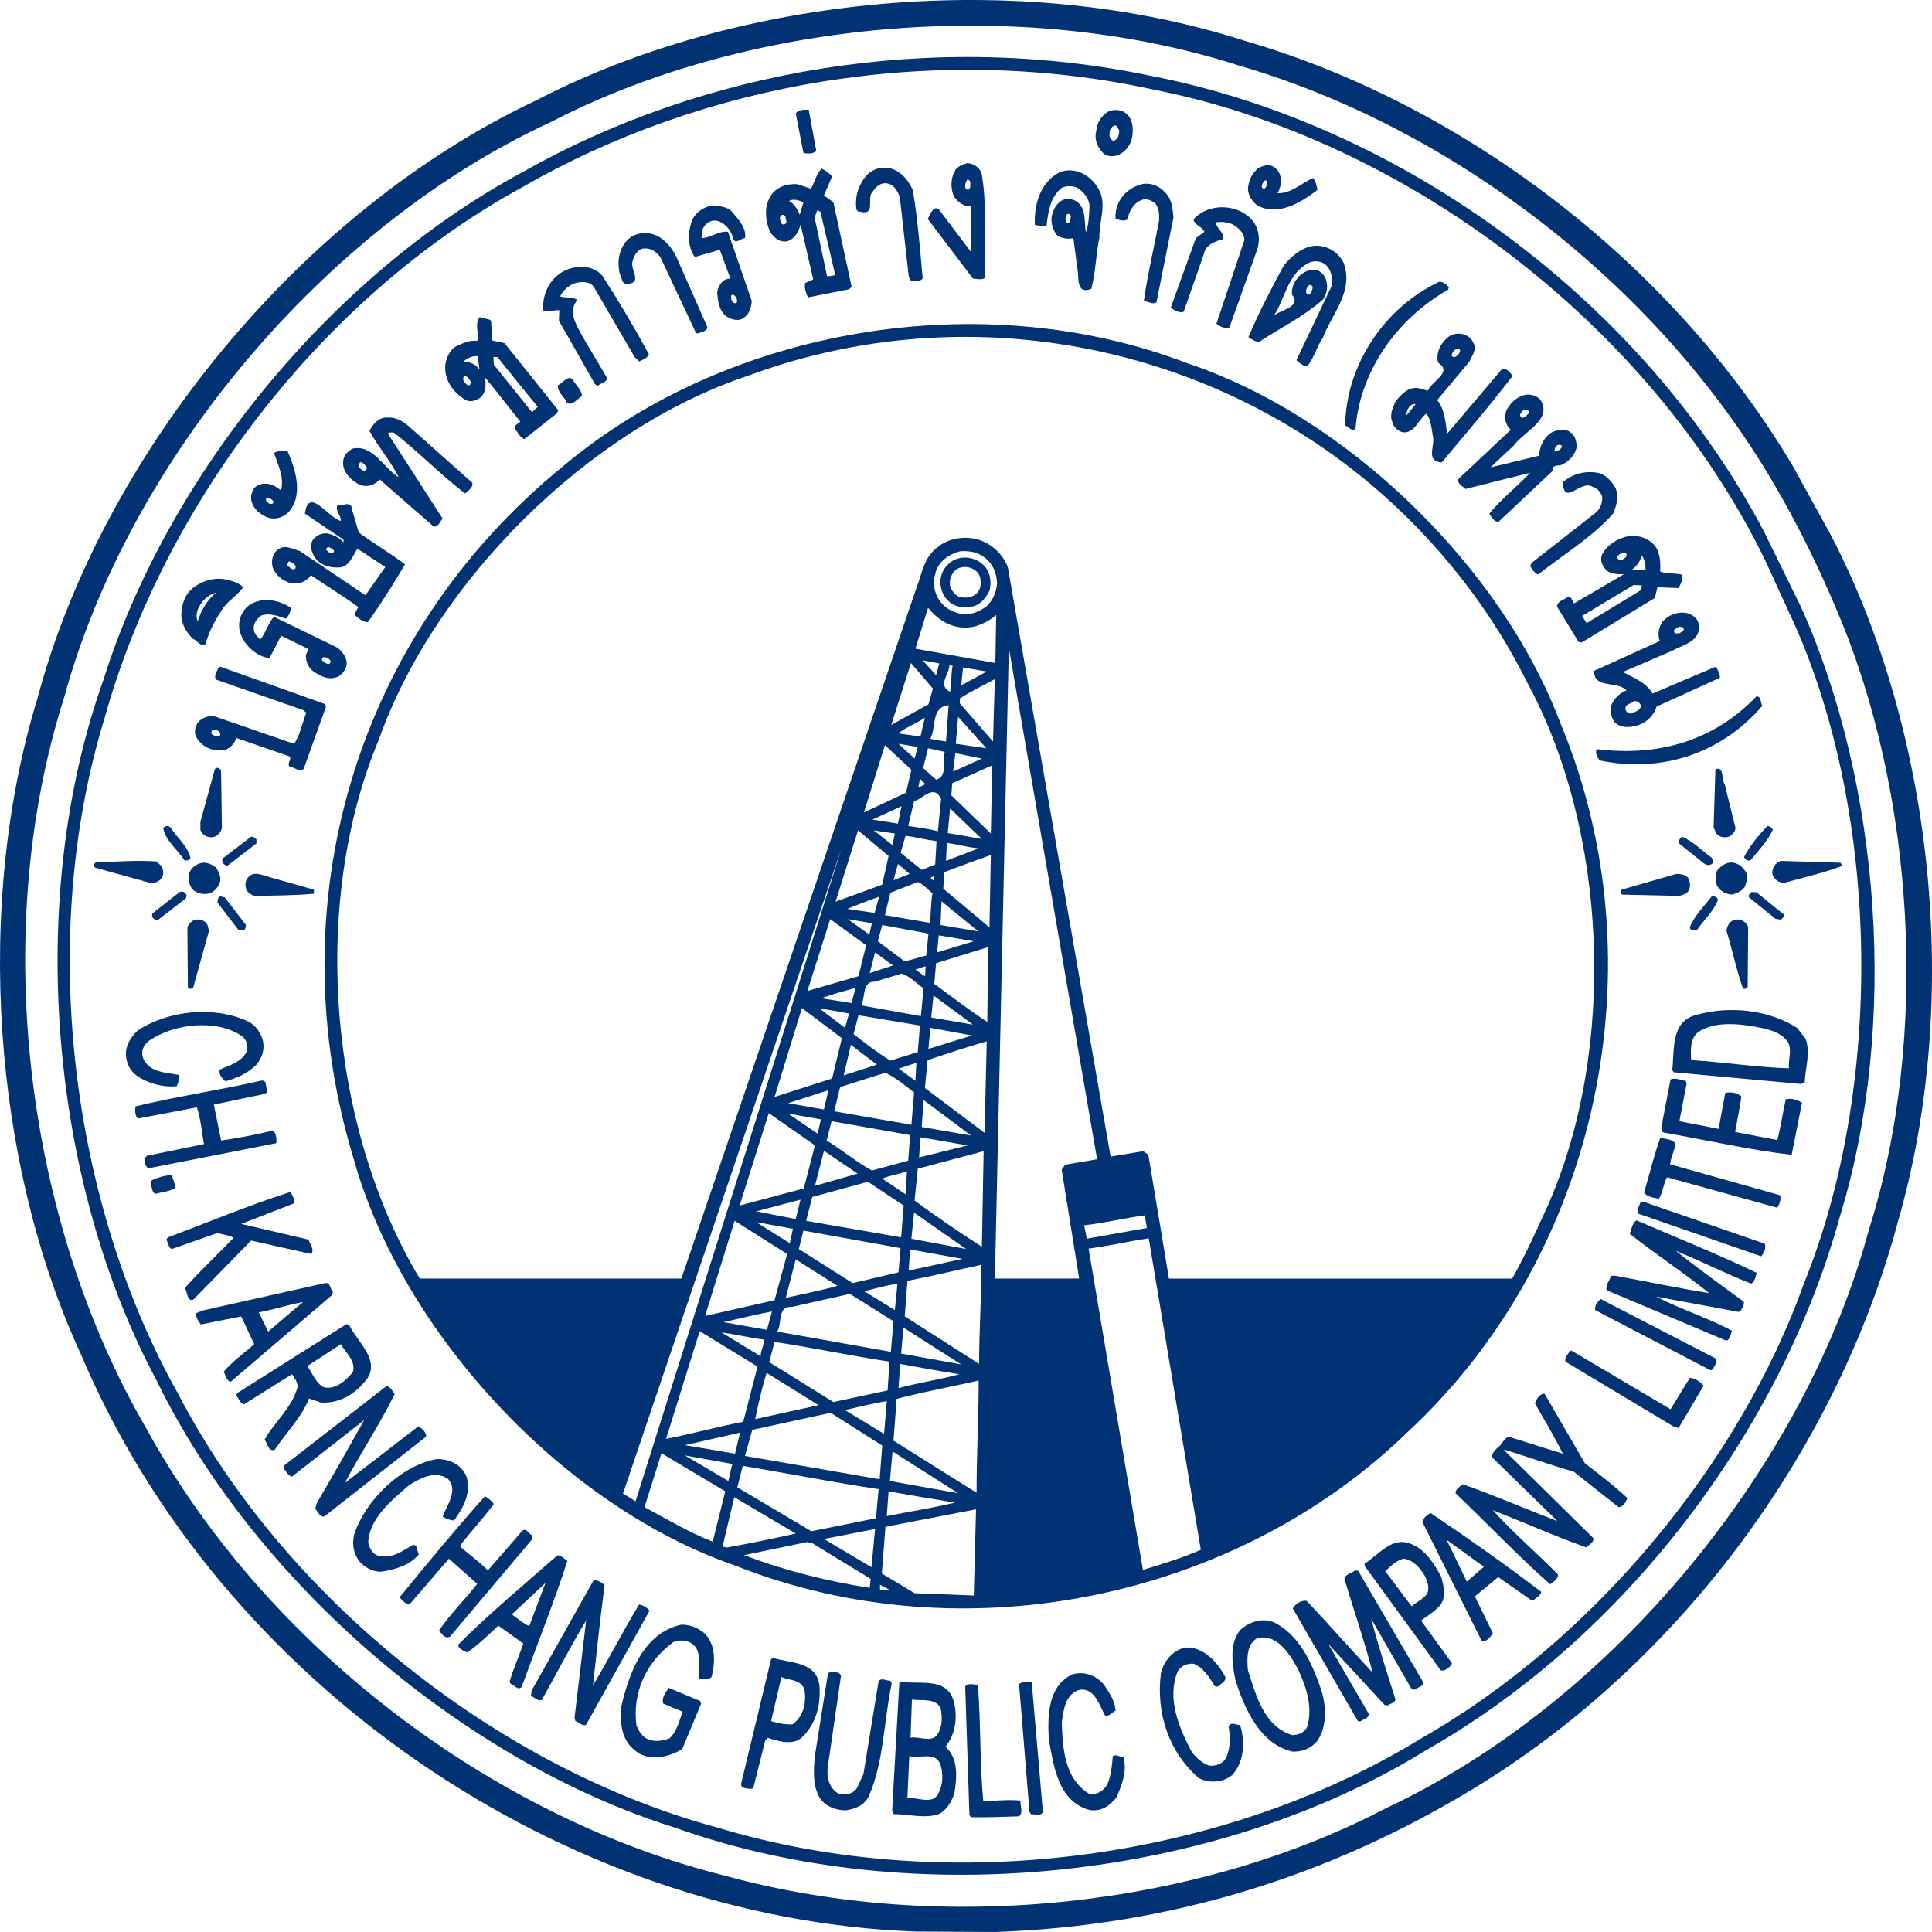 <svg width="72" height="72" viewBox="0 0 72 72" fill="none" xmlns="http://www.w3.org/2000/svg">
<g clip-path="url(#clip0_6183_44860)">
<path d="M68.207 19.894L66.784 17.317C62.235 9.69 54.428 3.856 46.419 1.531C37.978 -1.195 27.515 -0.176 19.956 3.753C11.194 7.886 3.807 16.966 1.4 26.013C-0.974 33.757 -0.259 43.388 3.019 50.479C8.216 62.77 20.995 71.5 34.116 71.983L37.108 72C43.663 71.766 49.53 69.91 54.845 66.698C62.737 61.932 68.506 53.857 70.731 45.528C73.135 37.202 72.031 27.201 68.207 19.894M69.643 45.845C67.299 54.575 60.147 63.406 51.652 67.386C44.6 71.08 35.102 72.119 27.043 69.909C18.419 67.77 9.925 61.414 5.426 53.186C0.981 45.546 -0.424 34.807 2.4 25.963C4.776 17.235 12.047 8.454 20.541 4.542C27.868 0.745 38.045 -0.176 46.202 2.451C54.013 4.724 61.685 10.511 66.063 17.953C66.968 19.491 67.755 21.079 68.442 22.719C71.348 29.476 71.935 38.623 69.643 45.846" fill="#003274"/>
<path d="M67.133 22.651L65.73 19.791C61.116 11.062 52.117 4.624 42.929 2.834C34.767 1.114 26.21 2.601 19.474 6.413C12.216 10.327 6.213 17.837 3.857 25.328C0.93 33.52 1.868 44.024 5.828 51.432C9.523 59.022 17.331 65.662 25.138 68.106C34.066 71.298 45.351 70.044 53.144 65.227C60.666 60.948 66.402 53.205 68.57 45.327C70.765 38.185 70.078 29.241 67.133 22.652M67.232 47.82C64.861 54.475 59.413 61.114 52.976 64.777C45.636 69.292 35.407 70.731 26.728 68.106C18.669 65.931 10.659 59.677 6.632 51.934C2.636 44.81 1.382 34.924 3.906 26.732C6.094 18.887 11.915 11.112 19.454 6.983C26.21 3.085 34.87 1.547 43.062 3.354C52.306 5.192 61.451 12.018 65.766 20.845L66.902 23.321C70.062 30.495 70.193 40.495 67.232 47.82" fill="#003274"/>
<path d="M58.158 26.966C55.95 21.096 50.164 15.511 44.247 13.537C36.575 10.595 27.144 12.216 21.012 17.352C13.234 23.672 10.277 33.721 13.2 43.254C15.026 49.709 21.012 56.148 27.427 58.355C35.871 61.698 46.02 59.624 52.456 53.371C59.595 46.749 61.885 35.912 58.158 26.966ZM15.645 47.65C12.285 42.067 11.529 33.737 14.123 27.552C16.212 21.664 21.945 15.98 27.868 14.006C36.794 10.694 46.971 13.17 53.358 20.244C54.813 21.849 55.984 23.572 56.903 25.412C59.913 30.946 60.265 39.056 57.69 44.912C57.274 45.832 56.851 46.765 56.355 47.65H43.563L42.796 43.037L42.608 42.901L41.389 43.103L37.56 21.146C37.427 20.744 37.056 20.361 36.676 20.194C36.157 19.942 35.42 20.008 34.985 20.361C34.419 20.744 34.367 21.379 34.151 21.914L25.393 47.649H15.646L15.645 47.65ZM34.115 24.174L34.586 22.651C35.021 23.188 35.639 23.52 36.356 23.338C36.626 23.253 36.891 23.121 37.125 22.919L37.094 24.709L34.115 24.174V24.174ZM36.773 25.026L35.821 25.543L35.89 24.876L36.773 25.026V25.026ZM35.62 27.72L35.706 26.715L36.758 27.886L35.62 27.72ZM36.593 28.269L35.52 28.755L35.604 28.069L36.593 28.269ZM34.885 29.056L34.402 28.622L34.586 27.886L35.206 28.02C35.118 28.371 35.321 28.956 34.885 29.056ZM25.525 53.857L27.58 53.39L27.393 54.175L25.525 53.857ZM27.295 54.557C27.231 54.76 27.195 54.994 27.144 55.193L25.525 54.24L27.295 54.557ZM24.822 53.622L26.075 49.608L28.231 50.928L27.698 52.986C26.728 53.171 25.791 53.437 24.822 53.622M34.767 25.662L34.601 26.248L33.215 27.015L33.949 24.709L34.767 25.662H34.767ZM34.383 24.607L35.003 24.725L34.885 25.16L34.383 24.607ZM33.483 27.333C33.73 27.116 34.151 26.966 34.468 26.748L34.303 27.45L33.483 27.333ZM34.483 29.223L34.22 29.357L34.286 29.023L34.483 29.223ZM34.202 27.835L34.084 28.269L33.483 27.72L34.202 27.835ZM33.965 28.688L33.766 29.542L32.196 30.278L32.979 27.769L33.965 28.688ZM34.202 32.87C34.419 32.953 34.569 33.154 34.751 33.287C34.685 33.637 34.702 34.039 34.65 34.391L32.979 34.106L33.181 33.271L34.202 32.87ZM32.563 30.946L33.348 31.064L33.262 31.497L32.563 30.946ZM33.298 32.803L33.464 32.2L33.898 32.567L33.298 32.803ZM32.511 30.544L33.598 30.045L33.463 30.695L32.511 30.544L32.511 30.544ZM33.115 31.899L32.878 32.969L31.14 33.603L31.976 30.946L33.115 31.899ZM32.612 35.494L33.282 35.98L32.412 36.264L32.612 35.494ZM32.395 34.826L31.594 34.255L32.495 34.407L32.395 34.826ZM32.594 34.022L31.574 33.873C31.909 33.737 32.36 33.556 32.761 33.421L32.594 34.022ZM32.279 35.227L31.993 36.379L30.089 36.931L30.941 34.255L32.279 35.227V35.227ZM31.71 38.938L32.679 39.674L31.441 40.077L31.71 38.938ZM30.539 37.585C30.907 37.634 31.256 37.702 31.643 37.77L31.491 38.304L30.539 37.585ZM30.605 37.202C31.024 37.05 31.458 36.932 31.878 36.816C31.84 37.015 31.777 37.183 31.741 37.382L30.605 37.202ZM31.375 38.69L31.01 40.193L28.865 40.879L29.885 37.568L31.375 38.69ZM30.706 42.886L31.961 43.738L30.372 44.191L30.706 42.886ZM30.472 42.25L29.37 41.498L30.59 41.715L30.472 42.25V42.25ZM29.37 41.113L30.872 40.629L30.706 41.348L29.37 41.113V41.113ZM30.372 42.685L29.954 44.291L27.563 44.927L28.65 41.483L30.372 42.685ZM29.654 46.933L31.209 47.919C30.638 48.087 29.92 48.22 29.284 48.368L29.654 46.933V46.933ZM29.434 46.331L28.182 45.546L29.55 45.793L29.434 46.331H29.434ZM28.182 45.143L29.833 44.708L29.654 45.429L28.182 45.143ZM29.335 46.732L28.865 48.455L26.276 49.042L27.378 45.496L29.335 46.732ZM26.96 49.273C27.563 49.14 28.146 48.991 28.769 48.874L28.581 49.559L26.961 49.273H26.96ZM28.466 49.923C28.482 50.127 28.347 50.328 28.347 50.545L26.893 49.658C27.427 49.725 27.932 49.86 28.466 49.923ZM28.568 51.163L30.507 52.367L28.146 52.886C28.246 52.349 28.399 51.731 28.568 51.163ZM28.668 50.763L28.865 50.01C30.305 50.226 31.71 50.529 33.147 50.745L33.08 51.818L31.058 52.25L28.668 50.763V50.763ZM33.048 52.217L32.948 53.438L31.491 52.551C31.993 52.435 32.511 52.301 33.048 52.217ZM33.115 55.578C33.95 55.729 34.767 55.864 35.587 55.998C34.767 56.197 33.884 56.331 33.048 56.501L33.115 55.578V55.578ZM33.164 55.193L33.262 54.09L35.706 55.646L33.164 55.193ZM33.199 50.378L28.968 49.625C29.151 49.307 28.968 48.657 29.503 48.705L31.672 48.22L33.299 49.24L33.199 50.378H33.199ZM32.21 48.122C32.612 48.02 33.017 47.905 33.447 47.837L33.348 48.823L32.21 48.122ZM31.777 47.819L29.77 46.548L29.938 45.861L33.563 46.514L33.483 47.417L31.776 47.819L31.777 47.819ZM33.55 50.83C34.266 50.964 35.003 51.095 35.755 51.214C35.021 51.414 34.22 51.532 33.483 51.731L33.55 50.83ZM33.583 50.444L33.667 49.475L35.821 50.848L33.583 50.444ZM33.583 46.113L30.041 45.496L30.272 44.608L32.343 44.041L33.679 44.927L33.583 46.113ZM32.878 43.922C33.164 43.805 33.496 43.755 33.8 43.656L33.748 44.509L32.878 43.922H32.878ZM32.495 43.621C31.909 43.303 31.375 42.851 30.807 42.502L30.99 41.784L33.916 42.3L33.847 43.254L32.495 43.621H32.495ZM33.916 46.563L35.871 46.916L33.865 47.352L33.916 46.563ZM33.965 46.163L34.066 45.192L36.006 46.548L33.965 46.164V46.163ZM33.965 41.917L31.091 41.414L31.308 40.511L32.996 39.977C33.381 40.159 33.716 40.444 34.066 40.711L33.965 41.917H33.965ZM33.496 39.825L34.151 39.608L34.115 40.279L33.496 39.826V39.825ZM33.181 39.526C32.713 39.241 32.259 38.888 31.81 38.537L31.993 37.835L34.285 38.219L34.202 39.208L33.181 39.526H33.181ZM34.303 42.383L36.059 42.685L34.251 43.136L34.303 42.383V42.383ZM34.35 41.999L34.419 40.995L36.189 42.317L34.35 41.999ZM34.318 37.868L32.095 37.467C32.26 37.166 32.111 36.566 32.612 36.582L33.598 36.281C33.916 36.379 34.171 36.666 34.419 36.832L34.318 37.869V37.868ZM34.115 36.131C34.234 36.113 34.367 36.029 34.503 36.015C34.468 36.131 34.503 36.264 34.468 36.379C34.35 36.314 34.234 36.211 34.115 36.131ZM33.717 35.83L32.714 35.077L32.878 34.473L34.602 34.793L34.518 35.611L33.717 35.83L33.717 35.83ZM34.67 38.304L36.223 38.589L34.601 39.089L34.67 38.304ZM34.703 37.919L34.789 37.099L36.258 38.185L34.703 37.92V37.919ZM34.789 32.803C34.736 32.803 34.72 32.734 34.671 32.718L34.789 32.652V32.803ZM34.35 32.418L33.563 31.782L33.748 31.147C34.13 31.197 34.503 31.298 34.902 31.348L34.853 32.217L34.349 32.418H34.35ZM33.846 30.78L34.066 29.858C34.367 29.793 34.803 29.19 35.071 29.777L34.952 30.979C34.586 30.878 34.22 30.845 33.846 30.78ZM34.985 34.858L36.29 35.077L34.921 35.494L34.985 34.858ZM35.051 34.473L35.087 33.588L36.458 34.71L35.051 34.473ZM34.67 27.535C34.902 27.115 34.685 26.346 35.353 26.281L35.255 27.636L34.67 27.535ZM35.285 31.415C35.686 31.461 36.059 31.581 36.472 31.615L35.255 32.083L35.285 31.415V31.415ZM35.321 31.046L35.407 30.127L36.593 31.266L35.322 31.046H35.321ZM35.385 24.775C35.419 24.81 35.47 24.81 35.503 24.81C35.434 25.109 35.47 25.461 35.407 25.779C34.921 25.543 35.385 25.109 35.385 24.775M36.758 22.6C36.472 22.803 36.174 22.936 35.787 22.87C35.47 22.803 35.168 22.635 34.985 22.335C34.818 22.067 34.751 21.715 34.853 21.397C34.934 20.946 35.371 20.645 35.787 20.544C36.206 20.511 36.56 20.612 36.822 20.894C37.056 21.129 37.146 21.429 37.158 21.748C37.126 22.083 37.007 22.368 36.758 22.6M23.217 55.662L31.374 31.581L23.686 55.949L23.217 55.662V55.662ZM24.018 56.165L24.651 54.157L27.028 55.578L26.561 57.452C25.69 57.117 24.854 56.615 24.018 56.165M27.079 57.672L26.927 57.635L27.364 55.795L29.654 57.15C28.85 57.334 27.947 57.517 27.079 57.672M32.412 59.175C30.791 58.921 29.217 58.521 27.728 57.955L30.071 57.469L30.255 57.501L32.447 58.84L32.412 59.175V59.175ZM32.477 58.406L30.706 57.352C31.341 57.235 31.976 57.1 32.612 56.984L32.477 58.406ZM32.644 56.581L30.238 57.065L27.479 55.429L27.68 54.626C29.37 54.91 31.041 55.244 32.744 55.495L32.644 56.581H32.644ZM27.763 54.258L28.035 53.287L30.958 52.651L32.878 53.873L32.782 55.128C31.126 54.843 29.434 54.542 27.763 54.258ZM32.796 59.242V59.059L33.199 59.274L32.796 59.242ZM36.29 59.46L34.084 59.374L32.864 58.64L32.997 56.9C34.116 56.682 35.255 56.464 36.374 56.248L36.29 59.46L36.29 59.46ZM36.394 55.63L33.298 53.689L33.416 52.133C34.419 51.865 35.454 51.684 36.472 51.448C36.472 52.853 36.394 54.224 36.394 55.63ZM36.49 50.83L33.717 49.056L33.817 47.735C34.751 47.551 35.654 47.333 36.575 47.135C36.575 48.368 36.489 49.575 36.489 50.83M36.593 46.464C35.737 45.913 34.902 45.345 34.084 44.742L34.202 43.555L36.657 42.901L36.592 46.464H36.593ZM36.692 42.217L34.469 40.547L34.569 39.507C35.269 39.273 36.022 39.022 36.773 38.806L36.692 42.217ZM36.794 38.087C36.136 37.652 35.47 37.148 34.818 36.666L34.885 35.896L36.822 35.295L36.794 38.087ZM36.874 34.56L35.154 33.119L35.188 32.502C35.771 32.284 36.341 32.067 36.926 31.866L36.874 34.56L36.874 34.56ZM36.926 31.064L35.454 29.642L35.486 29.19L36.978 28.521L36.926 31.064H36.926ZM35.771 26.213V26.029C36.189 25.761 36.64 25.543 37.077 25.31C37.056 26.078 37.024 26.851 37.007 27.636L35.771 26.213ZM37.077 47.65L37.596 24.139L40.886 43.203L39.699 43.404L39.566 43.588L40.216 47.649H37.077L37.077 47.65ZM40.401 45.663C41.171 45.578 41.905 45.394 42.657 45.293L42.744 45.763L40.503 46.163L40.401 45.663ZM42.593 58.505L40.569 46.532C41.321 46.431 42.06 46.263 42.81 46.147L44.751 57.755C44.067 58.057 43.31 58.288 42.593 58.505Z" fill="#003274"/>
<path d="M36.691 21.097C36.356 20.729 35.737 20.662 35.371 20.995C35.139 21.198 35.021 21.464 35.051 21.799C35.087 22.067 35.206 22.317 35.47 22.501C35.706 22.651 36.073 22.669 36.356 22.569C36.575 22.485 36.773 22.233 36.874 22.016C36.957 21.698 36.908 21.331 36.691 21.097ZM36.457 22.049C36.29 22.268 36.021 22.299 35.771 22.25C35.604 22.201 35.47 22.016 35.407 21.849C35.371 21.614 35.434 21.429 35.587 21.265C35.853 21.013 36.373 21.128 36.509 21.464C36.575 21.649 36.56 21.898 36.457 22.049Z" fill="#003274"/>
<path d="M30.422 5.63L30.139 4.09C29.971 4.09 29.756 4.075 29.656 4.224L29.941 5.695C30.07 5.729 30.289 5.746 30.422 5.63" fill="#003274"/>
<path d="M41.627 5.796C41.874 5.714 42.076 5.479 42.159 5.246C42.245 4.96 42.245 4.576 42.076 4.342C41.892 4.091 41.559 4.039 41.305 4.156C41.041 4.307 40.886 4.576 40.858 4.861C40.774 5.162 40.875 5.446 41.074 5.663C41.21 5.831 41.424 5.847 41.627 5.796M41.523 4.676C41.655 4.66 41.655 4.794 41.709 4.861C41.709 5.01 41.676 5.178 41.511 5.246C41.424 5.246 41.39 5.161 41.355 5.093C41.323 4.927 41.372 4.759 41.523 4.676Z" fill="#003274"/>
<path d="M36.725 10.345C36.643 9.057 36.809 7.671 36.578 6.449C36.491 6.231 36.273 6.082 36.037 6.082C35.855 6.131 35.655 6.215 35.571 6.399C35.421 6.682 35.421 7.067 35.571 7.352C35.708 7.535 35.939 7.72 36.175 7.671V9.375L34.989 7.802C34.771 7.635 34.67 8.021 34.571 8.153L36.257 10.379C36.393 10.395 36.609 10.445 36.725 10.344M36.159 6.9C36.174 6.966 36.141 7.034 36.09 7.067C35.97 7.083 35.959 6.95 35.97 6.866L36.037 6.699C36.159 6.682 36.175 6.815 36.159 6.9" fill="#003274"/>
<path d="M46.873 7.671C47.675 8.053 48.462 7.553 49.096 7.083C49.08 6.918 49.031 6.766 48.933 6.632C48.493 6.832 48.109 7.218 47.609 7.2C47.71 7.017 47.78 6.782 47.71 6.548C47.658 6.332 47.474 6.164 47.242 6.147C47.09 6.181 46.924 6.215 46.803 6.349C46.624 6.516 46.526 6.782 46.505 7.051C46.526 7.302 46.675 7.519 46.873 7.671M47.123 6.732C47.175 6.717 47.207 6.732 47.227 6.766C47.227 6.867 47.207 6.95 47.123 7.033C47.074 7.033 47.04 7.017 47.022 6.967C47.022 6.867 47.074 6.799 47.123 6.732Z" fill="#003274"/>
<path d="M32.044 7.887C32.68 8.053 32.264 7.367 32.53 7.134C32.647 6.95 32.851 6.766 33.117 6.85C33.33 6.9 33.45 7.134 33.532 7.334L33.868 10.31L33.952 10.478C34.12 10.478 34.303 10.495 34.386 10.378C34.288 9.275 34.198 8.153 34.018 7.083C33.834 6.665 33.468 6.247 32.967 6.247C32.701 6.247 32.481 6.348 32.279 6.547C32.011 6.882 31.862 7.268 31.908 7.735C31.908 7.802 31.946 7.903 32.045 7.887" fill="#003274"/>
<path d="M29.335 8.991C29.618 8.908 29.755 8.639 29.838 8.371L30.306 10.413L30.006 10.545C29.971 10.713 30.022 10.931 30.121 11.081L31.641 10.78L31.739 10.695L31.058 7.535L30.706 7.284L31.008 6.582C30.91 6.449 30.757 6.349 30.623 6.282C30.422 6.483 30.358 6.783 30.225 7.034L29.721 6.866C29.27 6.833 28.837 7.001 28.649 7.435C28.482 7.803 28.534 8.272 28.7 8.64C28.837 8.858 29.051 9.041 29.334 8.992M30.456 7.837L30.575 7.888L31.126 10.246C31.026 10.28 30.925 10.295 30.823 10.295L30.358 8.105L30.456 7.837V7.837ZM29.94 7.553L29.803 8.004C29.755 7.87 29.604 7.585 29.404 7.486C29.554 7.403 29.788 7.451 29.94 7.553M29.17 8.004C29.307 8.021 29.27 8.153 29.307 8.237C29.324 8.288 29.27 8.355 29.219 8.371C29.104 8.371 29.087 8.237 29.069 8.154C29.052 8.071 29.12 8.004 29.17 8.004" fill="#003274"/>
<path d="M39.002 8.405C39.066 7.887 39.134 7.352 39.567 7C39.753 6.917 39.968 6.917 40.152 7C40.386 7.15 40.591 7.402 40.603 7.671C40.591 8.004 40.571 8.405 40.469 8.657C40.406 8.305 40.469 7.904 40.255 7.636C40.121 7.451 39.868 7.367 39.648 7.435C39.465 7.501 39.299 7.702 39.249 7.887C39.116 8.172 39.2 8.523 39.386 8.758C39.553 8.89 39.818 8.924 40.001 8.873L40.151 10.011C40.218 10.329 40.088 10.998 40.669 10.766C40.837 10.145 40.837 9.475 40.972 8.858C40.954 8.256 41.255 7.619 40.954 7.067C40.669 6.532 40.05 6.181 39.465 6.431C38.75 6.816 38.532 7.653 38.567 8.388C38.715 8.388 38.882 8.472 39.002 8.405M39.753 8.305C39.686 8.238 39.702 8.087 39.753 8.004C39.802 7.92 39.935 8.004 39.904 8.087C39.886 8.172 39.886 8.371 39.753 8.305Z" fill="#003274"/>
<path d="M41.575 8.153C41.709 8.188 41.892 8.272 42.011 8.172C42.076 7.903 42.228 7.585 42.511 7.469C42.711 7.367 42.91 7.469 43.06 7.585C43.193 7.77 43.214 7.987 43.193 8.238C43.008 9.223 42.764 10.245 42.628 11.213C42.794 11.232 42.944 11.364 43.098 11.265L43.731 8.105C43.697 7.769 43.682 7.435 43.43 7.185C43.23 6.95 42.944 6.816 42.61 6.85C42.41 6.899 42.228 6.967 42.06 7.1C41.709 7.367 41.541 7.769 41.575 8.153" fill="#003274"/>
<path d="M26.826 9.308L27.212 10.363C27.179 10.395 27.147 10.395 27.111 10.395C26.879 10.446 26.762 10.696 26.726 10.897C26.762 11.248 26.796 11.616 27.111 11.816C27.263 11.901 27.483 11.968 27.648 11.885C27.913 11.752 28 11.482 28.015 11.214L27.128 8.64C26.813 8.59 26.495 8.858 26.16 8.874C26.177 8.74 26.144 8.59 26.212 8.489C26.328 8.289 26.528 8.172 26.762 8.238C27.029 8.322 27.263 8.608 27.317 8.874C27.395 9.14 27.614 8.874 27.766 8.874C27.818 8.539 27.582 8.238 27.345 7.97C27.147 7.686 26.826 7.686 26.527 7.653C26.244 7.721 25.943 7.887 25.81 8.172C25.627 8.608 25.608 9.176 25.891 9.577L26.826 9.308V9.308ZM27.461 11.181C27.483 11.232 27.461 11.315 27.395 11.297C27.299 11.297 27.247 11.181 27.247 11.099C27.23 10.847 27.483 11.064 27.461 11.181" fill="#003274"/>
<path d="M44.885 8.64L44.567 8.874L43.63 11.465C43.76 11.566 43.966 11.683 44.114 11.617L44.867 9.459C44.935 9.108 45.304 8.992 45.587 8.908C45.636 8.673 45.332 8.505 45.304 8.289C45.518 8.255 45.735 8.272 45.922 8.356C46.139 8.472 46.391 8.69 46.371 8.958L45.332 12.067C45.468 12.17 45.668 12.269 45.819 12.201L46.872 9.243C46.972 8.84 46.891 8.438 46.622 8.154C46.073 7.585 45.015 7.569 44.482 8.172C44.5 8.388 44.784 8.422 44.885 8.64Z" fill="#003274"/>
<path d="M23.384 10.581C23.987 10.53 23.434 10.029 23.587 9.693C23.636 9.526 23.734 9.341 23.918 9.275C24.184 9.208 24.422 9.341 24.607 9.577L25.942 12.42H26.041C26.159 12.352 26.359 12.352 26.359 12.185L25.192 9.542C25.037 9.242 24.769 8.907 24.454 8.773C24.153 8.639 23.785 8.657 23.502 8.84C23.066 9.176 22.983 9.726 23.098 10.211C23.188 10.345 23.15 10.596 23.384 10.581" fill="#003274"/>
<path d="M47.843 9.893C47.375 10.765 46.906 11.65 46.526 12.569C46.637 12.653 46.773 12.719 46.906 12.754C47.71 12.219 48.56 11.816 49.301 11.164C49.431 10.963 49.5 10.729 49.431 10.479C49.398 10.311 49.281 10.161 49.112 10.077C48.878 9.994 48.61 10.111 48.43 10.278C48.245 10.479 48.126 10.695 48.147 10.979C48.532 11.449 47.693 11.549 47.474 11.767C47.912 11.098 47.979 10.178 48.815 9.776C49.031 9.693 49.301 9.744 49.449 9.91C49.633 10.111 49.647 10.363 49.633 10.646L48.314 13.422C48.409 13.521 48.56 13.639 48.713 13.658C48.977 13.338 49.066 12.919 49.301 12.586C49.633 11.699 50.451 10.88 50.081 9.81C49.896 9.409 49.466 9.14 49.015 9.158C48.544 9.193 48.147 9.526 47.843 9.893M48.797 10.613C48.848 10.63 48.934 10.646 48.916 10.713C48.916 10.812 48.866 10.897 48.797 10.98C48.763 10.963 48.713 10.963 48.697 10.946C48.63 10.812 48.713 10.713 48.797 10.613" fill="#003274"/>
<path d="M20.846 11.566L20.828 11.95L22.178 14.325L22.28 14.376C22.384 14.275 22.632 14.258 22.617 14.074L21.745 12.602C21.528 12.184 21.129 11.65 21.513 11.181C21.328 11.047 21.08 11.114 20.877 11.047C20.961 10.847 21.161 10.679 21.346 10.581C21.577 10.496 21.964 10.446 22.131 10.696L23.651 13.305L23.817 13.471C23.954 13.405 24.121 13.354 24.184 13.205C23.651 12.219 23.066 11.231 22.45 10.279C22.099 9.859 21.461 9.877 21.027 10.095C20.472 10.395 20.209 10.945 20.241 11.566C20.409 11.665 20.643 11.534 20.846 11.566" fill="#003274"/>
<path d="M50.518 15.964C50.687 13.824 52.057 11.885 53.965 10.797L53.997 10.714C53.93 10.613 53.797 10.513 53.646 10.496C51.573 11.465 50.151 13.639 50.133 15.864C50.269 15.896 50.385 16.114 50.518 15.964" fill="#003274"/>
<path d="M17.367 14.91C17.548 15.011 17.767 14.91 17.917 14.809C18.119 14.626 18.119 14.275 18.067 14.058C18.519 14.592 18.941 15.161 19.391 15.714C19.304 15.796 19.175 15.831 19.175 15.963C19.29 16.081 19.357 16.299 19.542 16.364L20.744 15.413L20.808 15.294L18.801 12.787L18.338 12.686L18.302 11.95C18.183 11.85 18.004 11.901 17.884 11.816C17.668 12.05 17.868 12.42 17.784 12.703C17.501 12.671 17.266 12.787 17.032 12.888C16.766 13.021 16.646 13.306 16.599 13.574C16.529 14.124 16.882 14.642 17.367 14.911M18.535 13.305C19.039 13.923 19.523 14.542 20.041 15.161L19.826 15.362L18.403 13.59L18.388 13.305H18.535H18.535ZM17.8 13.272L17.868 13.773C17.717 13.556 17.501 13.489 17.266 13.471C17.419 13.354 17.586 13.255 17.8 13.272ZM17.315 14.025C17.448 14.008 17.5 14.174 17.569 14.258C17.535 14.275 17.535 14.326 17.5 14.358C17.385 14.376 17.315 14.241 17.266 14.174C17.266 14.108 17.25 14.041 17.315 14.025" fill="#003274"/>
<path d="M53.596 13.521C54.161 13.873 53.344 14.208 53.213 14.559L52.829 14.459C52.476 14.425 52.225 14.692 52.008 14.96C51.906 15.194 51.773 15.463 51.89 15.73C51.926 15.914 52.108 16.081 52.294 16.113C52.727 16.148 52.858 15.629 53.162 15.413C53.326 15.646 53.344 15.93 53.393 16.216C53.511 16.601 53.094 17.186 53.728 17.234C54.619 16.164 55.534 15.111 56.371 14.007C56.284 13.907 56.154 13.69 55.972 13.757L53.931 16.164C53.862 15.714 53.846 15.262 53.56 14.91C53.965 14.426 54.363 13.958 54.764 13.471C54.85 13.255 55.052 13.038 54.914 12.787C54.764 12.435 54.329 12.352 54.029 12.518C53.699 12.754 53.494 13.139 53.596 13.521M52.422 15.478C52.406 15.293 52.507 15.128 52.657 15.061H52.757L52.422 15.478ZM54.3 12.988C54.349 12.988 54.381 13.003 54.416 13.054C54.416 13.153 54.315 13.255 54.23 13.306C54.161 13.322 54.132 13.288 54.095 13.255C54.112 13.139 54.196 13.037 54.3 12.988" fill="#003274"/>
<path d="M20.793 14.358C20.759 14.608 21.042 14.792 21.143 15.028C21.379 15.11 21.513 14.843 21.699 14.76C21.662 14.508 21.444 14.342 21.328 14.124C21.143 13.99 20.978 14.275 20.793 14.358Z" fill="#003274"/>
<path d="M56.304 16.015L54.364 17.837C54.277 18.022 54.514 18.122 54.618 18.223L57.024 17.619C56.535 18.138 55.937 18.607 55.502 19.141C55.566 19.259 55.683 19.459 55.85 19.442L57.876 17.536C57.825 17.284 58.126 17.387 58.242 17.302C58.496 17.168 58.728 16.917 58.76 16.634C58.745 16.416 58.695 16.199 58.477 16.081C58.311 15.964 58.042 16.03 57.857 16.097C57.539 16.282 57.374 16.616 57.358 16.984L55.55 17.418C55.82 17.151 56.116 16.884 56.405 16.616C56.804 16.064 57.876 15.646 57.405 14.895C57.255 14.745 57.074 14.693 56.857 14.71C56.535 14.777 56.283 15.011 56.14 15.294C56.052 15.547 56.087 15.831 56.305 16.015M58.077 16.583C58.125 16.566 58.195 16.583 58.212 16.634C58.175 16.767 58.024 16.818 57.926 16.834C57.94 16.733 57.958 16.601 58.077 16.583M56.703 15.363C56.769 15.229 57.038 15.245 56.959 15.413C56.888 15.479 56.821 15.597 56.703 15.562C56.62 15.497 56.65 15.413 56.703 15.363Z" fill="#003274"/>
<path d="M13.42 18.072C13.689 18.172 13.972 18.072 14.153 17.871L16.165 19.626C16.332 19.643 16.396 19.443 16.496 19.326L14.458 16.165L14.49 16.113C14.56 16.132 14.639 16.097 14.69 16.132C15.591 16.833 16.43 17.702 17.334 18.39C17.448 18.288 17.651 18.155 17.598 17.988L15.227 15.88C14.992 15.679 14.724 15.528 14.389 15.563C14.106 15.563 13.888 15.813 13.77 16.064C14.09 16.649 14.574 17.201 14.86 17.788C14.29 17.436 13.903 16.565 13.151 16.717C12.937 16.817 12.77 17.018 12.787 17.269C12.787 17.619 13.119 17.936 13.419 18.072M13.42 17.219C13.539 17.234 13.604 17.335 13.672 17.418C13.689 17.469 13.637 17.502 13.604 17.536C13.486 17.57 13.406 17.436 13.353 17.369L13.42 17.219Z" fill="#003274"/>
<path d="M9.994 19.291C10.242 19.374 10.511 19.291 10.697 19.141C11.346 18.523 11.014 17.484 10.712 16.8C10.561 16.8 10.361 16.784 10.211 16.883C10.361 17.319 10.595 17.771 10.476 18.272L10.193 18.088C9.96 17.988 9.606 17.988 9.441 18.238C9.357 18.39 9.326 18.588 9.393 18.74C9.475 19.007 9.759 19.208 9.994 19.291M9.961 18.539C10.043 18.572 10.162 18.606 10.193 18.705C10.193 18.791 10.06 18.806 9.994 18.74C9.928 18.69 9.86 18.606 9.961 18.539" fill="#003274"/>
<path d="M59.345 18.138C59.53 18.187 59.684 18.373 59.712 18.539C59.712 18.774 59.634 18.957 59.464 19.109L57.074 20.981L57.024 21.099C57.105 21.215 57.191 21.365 57.321 21.413C58.258 20.662 59.313 20.045 60.115 19.141C60.246 18.858 60.365 18.422 60.166 18.122C60.045 17.921 59.83 17.702 59.614 17.637C59.111 17.519 58.608 17.653 58.241 17.97C58.29 18.891 58.894 17.871 59.345 18.138Z" fill="#003274"/>
<path d="M11.165 20.529C10.932 20.48 10.662 20.295 10.413 20.446C10.163 20.579 10.092 20.883 10.163 21.147C10.262 21.433 10.562 21.666 10.847 21.734C11.128 21.785 11.431 21.683 11.581 21.433C12.166 21.834 12.77 22.201 13.353 22.62L13.205 22.904C13.339 23.023 13.522 23.188 13.707 23.188C14.207 22.488 14.661 21.767 15.094 21.031C14.539 20.613 13.941 20.262 13.371 19.844L13.119 18.99C13.102 18.639 12.753 18.859 12.567 18.84C12.499 19.058 12.719 19.224 12.704 19.41C12.249 19.327 11.5 18.09 11.364 19.141L12.802 20.112V20.212C12.648 20.028 12.434 19.945 12.218 19.879C12.001 19.861 11.818 19.928 11.665 20.112C11.564 20.262 11.581 20.446 11.65 20.614C11.798 20.998 12.2 21.166 12.603 21.147C13.003 21.166 13.152 20.698 13.321 20.446L14.359 21.131L13.62 22.183L11.165 20.529V20.529ZM10.963 21.215C10.847 21.232 10.764 21.115 10.697 21.049L10.764 20.914C10.847 20.948 10.945 20.981 11.015 21.082C11.015 21.131 11.032 21.199 10.963 21.215M12.417 20.614C12.319 20.648 12.2 20.547 12.151 20.48C12.185 20.312 12.383 20.43 12.451 20.529L12.417 20.614V20.614Z" fill="#003274"/>
<path d="M59.713 20.647C59.615 20.846 59.699 21.064 59.831 21.214C59.982 21.4 60.282 21.4 60.516 21.4L58.661 22.487C58.595 22.403 58.579 22.236 58.44 22.236C58.311 22.352 58.041 22.386 58.024 22.602L58.828 23.924L58.944 23.942L61.669 22.286L61.77 21.885L62.554 21.916C62.624 21.766 62.754 21.583 62.676 21.414C62.422 21.349 62.103 21.4 61.872 21.298C61.887 20.947 61.872 20.578 61.652 20.312C61.401 20.045 61.086 19.945 60.716 19.976C60.317 20.045 59.913 20.279 59.712 20.647M61.185 20.697C61.285 20.847 61.335 21.03 61.321 21.232H60.815C60.997 21.099 61.136 20.898 61.185 20.697ZM60.881 21.802L61.184 21.816L61.167 21.984L59.129 23.222L58.961 22.954L60.881 21.802ZM60.464 20.596C60.531 20.578 60.618 20.596 60.618 20.68C60.618 20.796 60.482 20.847 60.381 20.881C60.349 20.864 60.282 20.83 60.265 20.781C60.282 20.679 60.4 20.631 60.464 20.596" fill="#003274"/>
<path d="M7.654 24.008C7.788 23.557 7.986 23.156 8.256 22.754C8.435 22.418 8.855 22.201 9.058 21.886C8.925 21.734 8.705 21.666 8.505 21.617C8.036 21.484 7.57 21.633 7.2 21.901C6.914 22.135 6.801 22.437 6.764 22.787C6.718 23.172 6.9 23.506 7.169 23.791C7.335 23.858 7.468 24.108 7.654 24.008M7.571 22.386C7.718 22.235 7.868 22.134 8.057 22.085C7.736 22.334 7.487 22.753 7.369 23.156C7.25 22.872 7.4 22.603 7.571 22.386Z" fill="#003274"/>
<path d="M8.974 23.639C9.141 24.092 9.592 24.475 10.043 24.526L10.477 23.691L11.5 24.191L11.399 24.409C11.399 24.643 11.464 24.843 11.665 25.01C11.914 25.178 12.185 25.345 12.517 25.246C12.735 25.194 12.888 24.961 12.921 24.76C12.938 24.508 12.771 24.308 12.585 24.141L10.211 22.987C9.995 23.204 9.911 23.588 9.694 23.84C9.607 23.724 9.46 23.623 9.46 23.456C9.424 23.239 9.578 23.055 9.741 22.936C10.043 22.835 10.361 22.954 10.645 23.055C10.746 22.97 10.829 22.82 10.847 22.653C10.562 22.469 10.262 22.368 9.91 22.352C9.578 22.386 9.225 22.487 9.042 22.835C8.889 23.056 8.875 23.407 8.973 23.639M12.067 24.493C12.166 24.493 12.249 24.526 12.319 24.625C12.319 24.676 12.302 24.712 12.269 24.745C12.151 24.745 12.067 24.676 12.001 24.61C12.001 24.559 12.001 24.493 12.067 24.493Z" fill="#003274"/>
<path d="M61.856 23.89L59.415 24.995C59.364 25.68 60.282 25.361 60.618 25.731C60.318 25.829 60.033 26.149 60.016 26.449C60.045 26.632 60.066 26.833 60.233 26.967C60.415 27.118 60.716 27.118 60.949 27.051C61.3 26.986 61.637 26.683 61.736 26.332L64.093 25.261C64.11 25.129 64.026 24.979 63.943 24.843L61.589 25.846C61.334 25.412 60.835 25.246 60.482 25.043L62.34 24.242C62.656 24.057 63.087 23.991 63.275 23.606C63.341 23.424 63.341 23.171 63.191 23.036C62.873 22.686 62.255 22.82 61.972 23.155C61.803 23.356 61.77 23.673 61.855 23.89M61.151 26.299C61.151 26.45 60.967 26.516 60.852 26.567C60.748 26.632 60.618 26.567 60.58 26.45C60.532 26.249 60.767 26.233 60.866 26.149C60.985 26.082 61.118 26.182 61.151 26.299M62.572 23.356C62.639 23.371 62.723 23.34 62.742 23.425C62.772 23.538 62.639 23.557 62.572 23.606C62.522 23.589 62.44 23.64 62.388 23.557C62.356 23.441 62.509 23.407 62.572 23.356Z" fill="#003274"/>
<path d="M12.099 26.233L8.204 24.844L8.137 24.894C8.086 25.027 7.954 25.178 8.056 25.329L11.315 26.468L11.413 26.567C11.262 26.951 11.179 27.402 10.962 27.721L8.106 26.734C7.837 26.618 7.518 26.734 7.354 26.951C7.267 27.118 7.218 27.336 7.335 27.503C7.537 27.838 7.92 28.006 8.306 27.954C8.557 27.94 8.756 27.688 8.808 27.503L10.745 28.172C10.944 28.239 10.661 28.44 10.797 28.573C10.978 28.591 11.165 28.793 11.315 28.658L12.151 26.333L12.099 26.233L12.099 26.233ZM8.152 27.454C8.057 27.436 7.954 27.42 7.868 27.336L7.903 27.202C8.036 27.168 8.138 27.218 8.204 27.32C8.222 27.369 8.204 27.42 8.152 27.454" fill="#003274"/>
<path d="M59.546 27.921L59.481 27.971C59.464 28.105 59.531 28.238 59.614 28.339C61.937 28.824 64.161 28.072 65.681 26.299C65.597 26.182 65.649 25.963 65.464 25.947C63.894 27.588 61.835 28.205 59.545 27.921" fill="#003274"/>
<path d="M7.938 31.198C8.106 31.164 8.256 31.014 8.27 30.83L8.239 28.74C8.222 28.639 8.071 28.555 8.005 28.673L7.468 30.629V30.931C7.538 31.114 7.718 31.231 7.938 31.198" fill="#003274"/>
<path d="M64.426 31.182C64.544 31.132 64.662 31 64.679 30.865L64.278 29.242C64.145 29.059 64.261 28.524 63.929 28.674L63.86 30.831L63.961 31.066C64.076 31.199 64.261 31.233 64.425 31.182" fill="#003274"/>
<path d="M7.099 31.985C7.018 31.552 6.585 31.198 6.332 30.814C6.25 30.765 6.131 30.781 6.082 30.865C6.163 31.314 6.599 31.65 6.868 32.052C6.951 32.084 7.052 32.068 7.099 31.985Z" fill="#003274"/>
<path d="M65.247 32.051C65.53 31.701 65.883 31.332 66.065 30.931C66.05 30.83 65.95 30.797 65.867 30.78C65.548 31.115 65.215 31.516 64.998 31.934C65.03 32.034 65.149 32.118 65.247 32.051" fill="#003274"/>
<path d="M8.487 32.254L9.557 31.432V31.282C9.493 31.232 9.441 31.164 9.357 31.182L8.285 32.002V32.151C8.354 32.202 8.407 32.285 8.487 32.254Z" fill="#003274"/>
<path d="M63.827 32.17C63.86 32.102 63.827 32.034 63.792 31.967C63.422 31.701 63.11 31.366 62.688 31.182C62.607 31.232 62.554 31.314 62.572 31.433L63.492 32.17C63.593 32.254 63.726 32.268 63.827 32.17" fill="#003274"/>
<path d="M6.049 32.687C6.116 32.552 6.081 32.369 5.994 32.255L5.829 32.103C5.078 32.052 4.325 32.118 3.573 32.134L3.522 32.185C3.456 32.237 3.522 32.285 3.541 32.335L5.479 32.87C5.679 32.954 5.93 32.888 6.049 32.687" fill="#003274"/>
<path d="M68.592 32.152L66.366 32.084C66.168 32.135 66.033 32.353 66.05 32.57C66.1 32.771 66.285 32.889 66.481 32.905C67.201 32.704 67.939 32.537 68.609 32.286C68.674 32.237 68.609 32.203 68.592 32.152" fill="#003274"/>
<path d="M8.169 32.938C8.284 32.721 8.152 32.503 8.056 32.335C7.903 32.218 7.736 32.134 7.537 32.152C7.354 32.185 7.17 32.302 7.085 32.469C6.967 32.687 7.033 32.971 7.186 33.156C7.335 33.289 7.551 33.339 7.753 33.307C7.938 33.274 8.106 33.106 8.17 32.938" fill="#003274"/>
<path d="M64.544 33.34C64.729 33.29 64.929 33.206 65.029 33.039C65.094 32.871 65.163 32.637 65.047 32.469C64.914 32.269 64.695 32.103 64.425 32.152C64.261 32.185 64.111 32.302 63.995 32.437C63.908 32.605 63.929 32.804 63.978 32.988C64.093 33.206 64.31 33.322 64.544 33.34" fill="#003274"/>
<path d="M9.493 33.389C10.226 33.373 10.978 33.373 11.699 33.307V33.156L9.859 32.636C9.725 32.586 9.556 32.536 9.406 32.586C9.225 32.653 9.108 32.853 9.158 33.069C9.176 33.239 9.357 33.354 9.493 33.389" fill="#003274"/>
<path d="M60.433 33.155C60.4 33.205 60.4 33.289 60.447 33.339L62.586 33.389L62.821 33.307C62.991 33.188 63.006 32.988 62.955 32.804C62.887 32.604 62.676 32.569 62.47 32.569L60.432 33.155H60.433Z" fill="#003274"/>
<path d="M6.701 33.239L5.68 34.042L5.665 34.159C5.715 34.241 5.799 34.308 5.897 34.275L6.935 33.472L6.951 33.355C6.9 33.255 6.817 33.205 6.701 33.239Z" fill="#003274"/>
<path d="M65.178 33.44L66.168 34.242L66.366 34.275C66.418 34.227 66.501 34.175 66.47 34.075L65.463 33.255L65.281 33.239C65.229 33.289 65.148 33.339 65.177 33.44" fill="#003274"/>
<path d="M9.042 34.676C9.141 34.659 9.176 34.559 9.158 34.46L8.372 33.44L8.204 33.405C8.12 33.44 8.106 33.539 8.106 33.64L8.889 34.659L9.042 34.677V34.676Z" fill="#003274"/>
<path d="M63.24 34.659C63.492 34.293 63.86 33.957 64.026 33.539C64.01 33.44 63.894 33.39 63.792 33.405C63.506 33.776 63.143 34.125 62.974 34.56C62.992 34.692 63.143 34.692 63.24 34.659Z" fill="#003274"/>
<path d="M7.268 34.275C7.134 34.325 7.033 34.426 6.984 34.559L7.001 36.784L7.068 36.852C7.117 36.834 7.186 36.867 7.201 36.8L7.788 34.692L7.736 34.476C7.654 34.307 7.468 34.241 7.268 34.275" fill="#003274"/>
<path d="M65.131 36.784L65.149 34.541C65.08 34.36 64.876 34.227 64.663 34.276C64.463 34.308 64.362 34.509 64.341 34.693C64.561 35.413 64.71 36.147 64.96 36.852C65.03 36.852 65.079 36.852 65.131 36.784" fill="#003274"/>
<path d="M66.971 38.305C65.932 37.637 64.463 37.469 63.226 37.821C62.256 38.056 62.406 39.107 62.32 39.879L62.373 39.961L67.09 40.395L67.256 40.363C67.268 39.812 67.488 39.243 67.287 38.707L66.971 38.305ZM66.669 39.812C65.446 39.777 64.244 39.578 63.023 39.508C63.006 39.159 62.974 38.723 63.275 38.471C63.842 38.072 64.71 38.139 65.381 38.256C65.816 38.34 66.3 38.424 66.586 38.775C66.819 39.056 66.635 39.459 66.669 39.812Z" fill="#003274"/>
<path d="M6.585 40.478C6.631 40.347 6.734 40.176 6.666 40.06C6.163 39.96 5.564 39.978 5.33 39.428C5.244 39.173 5.344 38.957 5.545 38.791C6.465 38.154 8.036 37.955 9.008 38.606C9.191 38.74 9.257 38.975 9.191 39.193C8.989 39.594 8.557 39.695 8.189 39.861C8.138 40.029 8.285 40.213 8.407 40.295C8.823 40.177 9.225 40.012 9.557 39.676C9.76 39.428 9.875 39.125 9.794 38.775C9.725 38.491 9.523 38.205 9.257 38.072C7.986 37.469 6.267 37.655 5.128 38.405C4.862 38.672 4.677 38.957 4.694 39.325C4.712 39.645 4.862 39.928 5.128 40.112C5.545 40.381 6.065 40.529 6.586 40.479" fill="#003274"/>
<path d="M66.552 40.964C66.436 41.466 66.366 42.001 66.236 42.485L64.663 42.184C64.747 41.733 64.832 41.298 64.897 40.863C64.764 40.73 64.495 40.679 64.296 40.73L64.047 42.069L62.586 41.784L62.856 40.38L62.821 40.278C62.639 40.263 62.439 40.144 62.256 40.228L61.954 41.799C61.972 41.934 61.835 42.117 61.988 42.203C63.593 42.485 65.197 42.856 66.77 43.037L67.155 41.099C67.005 40.983 66.736 40.916 66.551 40.965" fill="#003274"/>
<path d="M10.163 42.136C9.523 42.285 8.855 42.418 8.239 42.503L7.97 41.165L9.794 40.781C9.875 40.763 9.976 40.73 9.961 40.629C9.875 40.511 9.976 40.213 9.708 40.278C8.17 40.629 6.566 40.863 5.047 41.232C5.026 41.382 5.026 41.584 5.145 41.683L7.335 41.267C7.487 41.701 7.519 42.203 7.601 42.637L5.48 43.071L5.377 43.172C5.394 43.306 5.411 43.47 5.527 43.54L10.298 42.603C10.313 42.452 10.298 42.219 10.163 42.136" fill="#003274"/>
<path d="M62.238 43.389C62.272 43.122 62.407 42.886 62.44 42.621C62.34 42.451 62.07 42.451 61.873 42.402C61.637 43.071 61.471 43.755 61.271 44.441C61.371 44.609 61.618 44.627 61.818 44.676C61.973 44.441 61.988 44.124 62.123 43.873L66.236 45.009C66.315 44.877 66.385 44.693 66.337 44.543L62.238 43.389H62.238Z" fill="#003274"/>
<path d="M6.382 43.792C6.131 43.806 5.815 43.891 5.596 44.024C5.665 44.177 5.631 44.394 5.781 44.493C6.03 44.425 6.296 44.41 6.532 44.275C6.515 44.091 6.465 43.942 6.382 43.792Z" fill="#003274"/>
<path d="M11.598 46.733C11.732 46.568 11.55 46.365 11.5 46.198L8.989 45.612L10.963 44.844C10.979 44.711 10.914 44.543 10.813 44.425C9.291 44.91 7.77 45.545 6.25 46.117L6.2 46.198C6.267 46.314 6.281 46.499 6.4 46.548L8.106 45.95C8.32 46.013 8.54 46.031 8.706 46.13C8.106 46.749 7.453 47.368 6.883 48.004C7.001 48.154 6.951 48.505 7.201 48.438L9.358 46.232L11.598 46.733L11.598 46.733Z" fill="#003274"/>
<path d="M61.216 44.776L61.136 44.81C61.086 44.945 60.985 45.096 61.051 45.229L65.634 46.819C65.729 46.702 65.834 46.516 65.766 46.349L61.216 44.776Z" fill="#003274"/>
<path d="M60.735 45.981C61.688 46.734 62.742 47.421 63.695 48.191C62.538 48.005 61.352 47.756 60.167 47.537L60.034 47.552C59.982 47.737 59.813 47.904 59.88 48.087L64.331 49.962C64.476 49.928 64.496 49.727 64.545 49.593C63.644 49.109 62.588 48.775 61.72 48.321L64.799 48.892L64.876 48.841C64.915 48.74 65.03 48.623 64.978 48.506C64.145 47.888 63.241 47.252 62.457 46.617C63.408 47.002 64.31 47.469 65.264 47.838C65.398 47.755 65.429 47.586 65.464 47.434C64.01 46.733 62.49 46.131 60.985 45.477C60.835 45.579 60.799 45.799 60.735 45.98" fill="#003274"/>
<path d="M12.403 48.139C12.284 48.038 12.333 47.772 12.099 47.82L7.538 48.842L7.302 48.943C7.302 49.092 7.383 49.243 7.487 49.359L8.989 49.06L9.475 50.095C9.089 50.43 8.655 50.749 8.339 51.116C8.407 51.251 8.435 51.449 8.59 51.501L12.383 48.256L12.403 48.139L12.403 48.139ZM9.994 49.627L9.644 48.908C10.193 48.808 10.728 48.624 11.295 48.523C10.863 48.875 10.429 49.26 9.994 49.627" fill="#003274"/>
<path d="M59.646 48.408C59.546 48.507 59.415 48.674 59.447 48.824L63.744 51.066L63.842 51.032C63.877 50.9 64.026 50.765 63.943 50.63L59.646 48.408V48.408Z" fill="#003274"/>
<path d="M11.968 52.271C12.584 52.303 13.152 52.017 13.572 51.516C14.274 50.764 13.339 50.045 13.018 49.392L12.92 49.342L8.84 51.916L8.809 52.001C8.889 52.118 8.956 52.303 9.089 52.338L10.881 51.214C10.979 51.349 11.081 51.5 11.095 51.666C10.913 52.435 10.226 52.988 9.859 53.656C9.976 53.774 9.994 54.125 10.242 54.024C10.661 53.389 11.246 52.82 11.515 52.118L11.967 52.271L11.968 52.271ZM12.704 50.094C12.888 50.429 13.269 50.715 13.152 51.133C12.888 51.448 12.517 51.8 12.067 51.7C11.748 51.533 11.65 51.165 11.448 50.913L12.704 50.095V50.094Z" fill="#003274"/>
<path d="M62.256 52.519L58.559 50.331L58.51 50.346C58.426 50.482 58.29 50.597 58.342 50.749L62.356 53.155L62.554 53.222L63.492 51.634C63.356 51.501 63.171 51.35 62.974 51.35L62.256 52.519V52.519Z" fill="#003274"/>
<path d="M15.591 53.155L12.854 55.263C13.438 54.143 14.153 53.089 14.71 51.951C14.626 51.852 14.559 51.685 14.409 51.651L10.595 54.611L10.578 54.726C10.662 54.828 10.728 54.997 10.881 55.028L13.572 52.923C13.003 53.941 12.403 54.997 11.798 56.032L11.748 56.234C11.85 56.315 11.9 56.534 12.083 56.518L15.877 53.541C15.895 53.373 15.713 53.222 15.591 53.155Z" fill="#003274"/>
<path d="M57.558 51.937C57.374 51.937 57.255 52.152 57.203 52.304C57.558 52.922 57.94 53.556 58.242 54.176L56.22 53.541C56.087 53.59 56.003 53.741 55.919 53.857C55.804 53.958 55.584 54.126 55.602 54.308L58.041 56.685C56.888 56.249 55.703 55.731 54.514 55.313C54.416 55.395 54.231 55.497 54.245 55.647C55.416 56.768 56.573 57.988 57.773 59.043C57.891 58.942 58.077 58.842 58.059 58.674C57.271 57.871 56.37 57.103 55.633 56.284C56.803 56.735 57.94 57.253 59.129 57.671C59.21 57.555 59.415 57.487 59.377 57.32L56.052 54.042L56.07 54.025C56.937 54.294 57.773 54.594 58.645 54.843L60.317 56.165C60.502 56.165 60.58 55.982 60.65 55.829C60.148 55.363 59.597 54.944 59.062 54.527L57.558 51.937Z" fill="#003274"/>
<path d="M15.395 57.571C15.008 57.787 14.639 58.088 14.153 57.988C13.903 57.958 13.754 57.689 13.721 57.455C13.791 56.568 14.574 55.932 15.228 55.362C15.643 55.096 16.211 54.779 16.697 55.115C17.084 55.547 16.662 56.081 16.496 56.517C16.615 56.6 16.766 56.651 16.916 56.666C17.266 56.2 17.569 55.647 17.385 55.028C17.199 54.575 16.731 54.359 16.263 54.377C14.927 54.627 13.62 55.916 13.205 57.169C13.102 57.554 13.186 57.971 13.456 58.256C13.672 58.456 13.903 58.574 14.207 58.574C14.724 58.49 15.275 58.343 15.611 57.921C15.528 57.803 15.577 57.571 15.396 57.571" fill="#003274"/>
<path d="M19.826 57.218C19.708 57.152 19.623 56.951 19.475 57.035L18.182 58.524C17.852 58.19 17.483 57.937 17.133 57.619C17.535 57.084 18.017 56.582 18.403 56.047C18.322 55.932 18.182 55.815 18.067 55.766C16.98 56.986 15.928 58.255 14.892 59.528C14.973 59.626 15.13 59.812 15.275 59.776L16.731 58.088L17.784 59.025C17.334 59.609 16.766 60.162 16.361 60.765C16.465 60.882 16.566 61.081 16.766 60.998L19.826 57.371V57.219L19.826 57.218Z" fill="#003274"/>
<path d="M53.007 56.718L55.217 61.148C55.398 61.214 55.549 60.997 55.633 60.864L54.964 59.493L55.832 58.773L57.105 59.66C57.224 59.56 57.405 59.476 57.44 59.324C56.104 58.306 54.699 57.319 53.313 56.384C53.194 56.451 53.027 56.582 53.008 56.718M55.3 58.388L54.664 58.942L53.912 57.386L55.3 58.388V58.388Z" fill="#003274"/>
<path d="M53.712 59.763C53.894 59.477 53.796 59.074 53.712 58.773C53.478 58.322 53.143 57.772 52.623 57.554C51.906 57.219 51.404 57.92 50.855 58.273V58.357L53.697 62.253H53.825C53.929 62.187 54.08 62.102 54.111 61.984L52.96 60.396C53.212 60.197 53.527 60.029 53.712 59.764M51.623 58.556C51.807 58.389 52.038 58.139 52.324 58.088C52.674 58.139 52.945 58.456 53.108 58.743C53.194 58.926 53.276 59.16 53.194 59.375C53.062 59.592 52.79 59.694 52.611 59.862C52.275 59.444 51.972 58.992 51.623 58.557" fill="#003274"/>
<path d="M20.78 57.958C19.523 59.059 18.22 60.146 17.067 61.3C17.101 61.449 17.281 61.534 17.419 61.583C17.819 61.3 18.183 60.948 18.57 60.581L19.504 61.249C19.339 61.735 19.123 62.204 18.987 62.688L19.039 62.755C19.175 62.805 19.305 63.006 19.438 62.872C20.011 61.3 20.628 59.762 21.144 58.175C21.028 58.088 20.928 57.971 20.78 57.958M19.723 60.598C19.489 60.497 19.29 60.314 19.074 60.162L20.328 58.992L19.723 60.598Z" fill="#003274"/>
<path d="M50.501 58.523C50.369 58.64 50.133 58.658 50.102 58.841C50.451 60.011 50.855 61.165 51.154 62.334C50.322 61.448 49.532 60.546 48.697 59.659C48.494 59.626 48.262 59.776 48.179 59.944L50.605 64.141L50.687 64.158C50.784 64.074 50.986 64.058 51.021 63.89L49.5 61.266L51.602 63.541L51.721 63.556C51.822 63.474 51.972 63.474 52.007 63.337C51.691 62.334 51.356 61.317 51.102 60.327L52.611 62.955L52.727 62.97C52.828 62.871 53.027 62.871 53.045 62.703L50.617 58.54L50.501 58.523V58.523Z" fill="#003274"/>
<path d="M23.818 59.795C23.219 60.781 22.684 61.837 22.099 62.806C22.231 61.602 22.366 60.329 22.53 59.092C22.451 58.959 22.279 58.909 22.131 58.875L19.81 63.007L19.79 63.204C19.923 63.257 20.041 63.407 20.189 63.358C20.743 62.372 21.279 61.318 21.843 60.396L21.412 64.009L21.444 64.141C21.577 64.176 21.699 64.344 21.843 64.276L24.206 60.028C24.106 59.896 23.968 59.829 23.818 59.794" fill="#003274"/>
<path d="M47.493 60.465C47.057 60.281 46.558 60.431 46.218 60.748C45.806 61.25 45.923 62.018 46.039 62.606C46.372 63.659 46.958 65.012 48.179 65.28C48.532 65.28 48.826 65.18 49.081 64.895C49.481 64.344 49.43 63.475 49.196 62.856C48.877 61.953 48.429 60.949 47.493 60.465M48.713 64.36C48.611 64.575 48.379 64.662 48.147 64.662C47.074 64.311 46.802 63.141 46.504 62.235C46.47 61.801 46.458 61.299 46.826 61.066C47.576 60.815 48.109 61.7 48.394 62.253C48.682 62.872 48.934 63.639 48.713 64.36Z" fill="#003274"/>
<path d="M25.391 60.546C23.954 60.862 23.434 62.403 23.15 63.609C23.098 64.242 23.168 64.895 23.721 65.279C24.206 65.648 24.957 65.48 25.426 65.18L26.128 63.491L26.093 63.392L24.923 62.903C24.808 63.073 24.639 63.288 24.72 63.491L25.44 63.791C25.324 64.108 25.227 64.526 24.957 64.779C24.72 64.879 24.391 64.928 24.137 64.812C23.94 64.727 23.803 64.508 23.721 64.311C23.552 63.073 24.087 61.934 25.09 61.2C25.241 61.116 25.524 61.116 25.692 61.2C26.228 61.448 25.994 62.137 26.042 62.57C26.177 62.553 26.398 62.62 26.512 62.503C26.664 61.97 26.681 61.249 26.228 60.846C25.975 60.645 25.709 60.546 25.391 60.546Z" fill="#003274"/>
<path d="M45.787 64.344C45.854 64.712 45.854 65.145 45.704 65.481C45.588 65.731 45.332 65.815 45.067 65.8C44.801 65.715 44.567 65.495 44.397 65.264C43.948 64.395 43.479 63.325 43.881 62.304C43.998 62.085 44.234 61.984 44.482 62.002C44.834 62.138 45.086 62.522 45.267 62.839L45.385 62.857C45.485 62.74 45.686 62.689 45.668 62.504C45.402 61.984 44.85 61.351 44.182 61.4C43.713 61.484 43.362 61.917 43.263 62.355C43.08 63.841 43.544 65.28 44.679 66.268C45.067 66.466 45.587 66.434 45.922 66.149C46.37 65.667 46.405 64.911 46.217 64.292C46.087 64.292 45.869 64.142 45.787 64.345" fill="#003274"/>
<path d="M30.54 62.839C30.456 61.917 29.438 61.984 28.802 61.784L28.736 61.836L27.614 66.498L27.649 66.601C27.783 66.652 27.947 66.683 28.069 66.652L28.518 64.862L28.601 64.761C28.97 64.879 29.521 65.063 29.872 64.761C30.407 64.26 30.589 63.557 30.54 62.839M29.537 64.26C29.27 64.276 28.988 64.225 28.736 64.141L29.12 62.503C29.419 62.62 29.82 62.589 29.97 62.937C30.07 63.422 29.953 63.96 29.537 64.26Z" fill="#003274"/>
<path d="M32.746 62.638L32.178 66.115L31.928 66.652C31.762 66.869 31.509 66.903 31.26 66.85C30.911 66.653 30.806 66.268 30.844 65.883L31.341 62.454C31.289 62.27 30.975 62.287 30.858 62.354L30.372 65.415C30.323 65.883 30.288 66.434 30.474 66.85C30.641 67.271 31.078 67.455 31.509 67.469C31.845 67.419 32.178 67.303 32.364 66.969C32.945 65.68 32.931 64.141 33.232 62.739L33.182 62.638C33.032 62.638 32.864 62.522 32.746 62.638" fill="#003274"/>
<path d="M41.471 65.447C41.44 65.799 41.406 66.166 41.273 66.482C41.141 66.736 40.886 66.903 40.591 66.85C39.687 66.301 39.603 65.213 39.568 64.192C39.635 63.725 39.702 63.104 40.255 62.97C40.805 62.903 40.972 63.572 41.189 63.942C41.34 63.975 41.44 63.807 41.574 63.756C41.558 63.407 41.354 63.104 41.156 62.805C40.857 62.421 40.386 62.27 39.952 62.403C39.066 62.838 39.034 63.891 39.085 64.813C39.27 65.831 39.434 67.134 40.603 67.454C41.04 67.522 41.354 67.303 41.608 66.984C41.805 66.533 42.011 66.015 41.873 65.495C41.741 65.48 41.59 65.361 41.471 65.447" fill="#003274"/>
<path d="M35.538 63.392C35.288 62.488 34.27 62.788 33.564 62.671L33.516 62.704L33.249 67.455L33.283 67.605C33.834 67.605 34.47 67.787 34.988 67.605C35.288 67.455 35.487 67.118 35.571 66.801C35.672 66.216 35.707 65.512 35.236 65.096C35.606 64.645 35.707 63.975 35.537 63.392M33.985 63.338C34.372 63.392 34.858 63.271 35.053 63.659C35.12 63.959 35.12 64.326 34.971 64.575C34.771 64.994 34.288 64.694 33.934 64.76L33.985 63.338ZM34.989 66.801C34.771 67.303 34.198 66.953 33.816 67.02L33.886 65.447C34.288 65.549 34.886 65.248 35.053 65.782C35.155 66.1 35.139 66.519 34.989 66.801" fill="#003274"/>
<path d="M37.977 62.755L38.365 67.522L38.431 67.621C38.547 67.588 38.798 67.705 38.865 67.522L38.449 62.689C38.301 62.656 38.113 62.671 37.977 62.755" fill="#003274"/>
<path d="M36.644 67.119C36.508 65.715 36.558 64.211 36.442 62.787C36.291 62.787 36.058 62.704 35.971 62.856L36.127 67.621L36.175 67.72C36.761 67.738 37.379 67.705 37.977 67.689C38.148 67.554 38.012 67.303 38.031 67.103C37.579 67.054 37.093 67.119 36.645 67.119" fill="#003274"/>
</g>
<defs>
<clipPath id="clip0_6183_44860">
<rect width="72" height="72" fill="white"/>
</clipPath>
</defs>
</svg>
